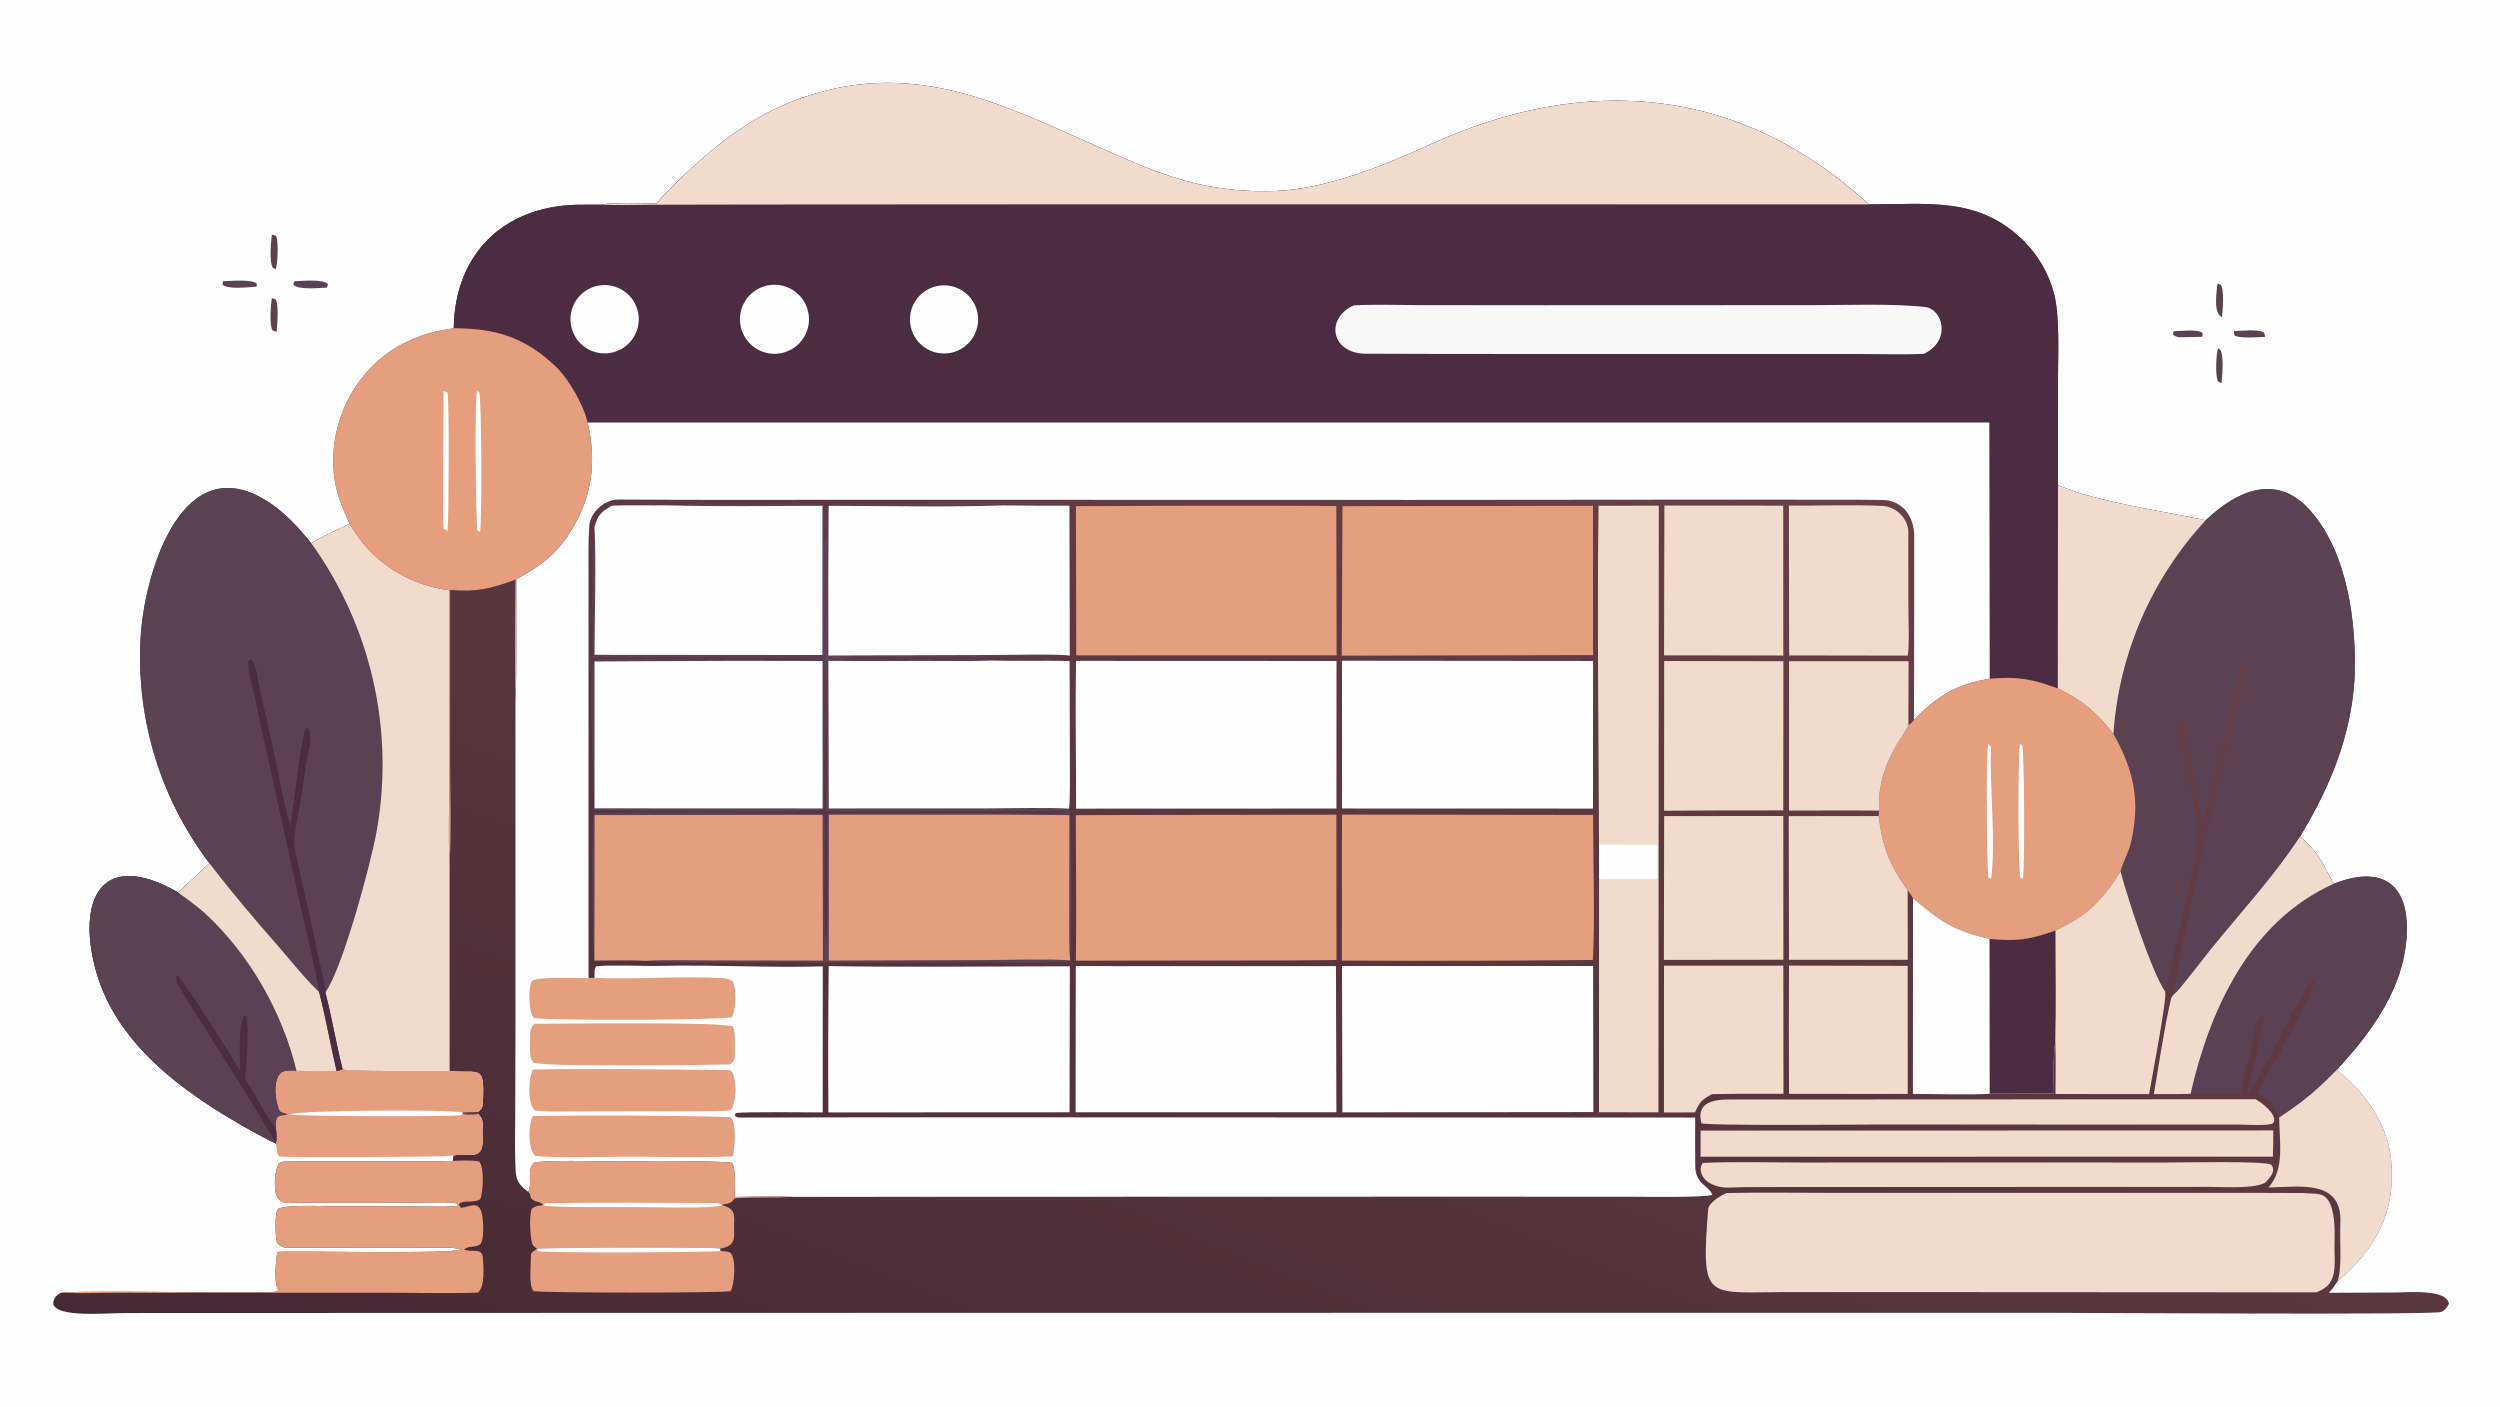 <svg xmlns="http://www.w3.org/2000/svg" height="1024" preserveAspectRatio="none" style="display: block;" version="1.1" viewBox="0 0 2048 1152" width="1820">
<defs>
	<linearGradient gradientUnits="userSpaceOnUse" id="Gradient1" x1="887.327" x2="1322.59" y1="1407.85" y2="320.747">
		<stop class="stop0" offset="0" stop-color="rgb(69,41,52)" stop-opacity="1"></stop>
		<stop class="stop1" offset="1" stop-color="rgb(104,63,71)" stop-opacity="1"></stop>
	</linearGradient>
</defs>
<path d="M 0 0 L 2048 0 L 2048 1152 L 0 1152 L 0 0 z" fill="rgb(254,254,254)" transform="translate(0,0)"></path>
<path d="M 538.163 166.625 C 539.782 164.376 542.467 161.112 544.447 159.116 C 584.449 118.78 621.255 88.094 677.226 74.074 C 759.356 53.503 826.676 87.933 899.593 120.272 C 926.087 132.023 951.455 143.559 979.821 150.36 C 1001.39 155.327 1023.53 157.36 1045.64 156.405 C 1086.98 154.715 1134.25 135.301 1171.82 118.193 C 1298.97 60.3 1424.91 70.014 1531 167.383 C 1579.75 167.501 1621.2 160.697 1658.22 197.741 C 1670.05 209.639 1678.49 224.471 1682.69 240.715 C 1687.38 258.987 1685.97 288.671 1685.94 308.419 L 1685.92 397.344 C 1717.49 411.159 1772.42 418.673 1806.9 426.105 C 1832.19 402.158 1864.89 386.686 1892.77 418.375 C 1923.67 453.5 1930.78 511.883 1928.79 556.868 C 1925.57 604.335 1908.35 645.243 1884.23 685.056 C 1893.25 693.842 1897.89 698.13 1904.02 709.302 C 1905.23 711.508 1910.92 722.819 1911.84 723.786 C 1958.48 705.525 1976.84 731.385 1970.56 776.36 C 1965.19 814.834 1940.1 848.392 1914.31 876.219 C 1937.15 894.357 1956.07 920.461 1958.81 949.995 C 1962.81 993.252 1946.26 1022.57 1914.95 1049.34 C 1912.64 1052.77 1910.72 1055.92 1907.76 1058.82 L 1961.96 1058.55 C 1971.81 1058.5 2004.87 1055.41 2006.1 1067.89 C 2004.8 1070.66 2002.79 1073.35 1999.84 1074.5 C 1993.28 1077.06 1703.69 1075.16 1672.26 1075.16 L 380.853 1075.27 L 158.358 1075.37 C 138.03 1075.28 117.702 1075.31 97.374 1075.45 C 85.83 1075.54 47.797 1079.01 43.671 1068.29 C 43.394 1063.67 46.291 1060.08 50.584 1058.68 C 71.097 1056.51 222.937 1059.82 226.695 1057.72 C 227.2 1057.43 227.539 1056.92 227.961 1056.53 C 223.981 1050.18 226.11 1033.31 227.084 1025.33 C 243.512 1024.3 372.482 1027.32 376.779 1023.31 L 378.897 1023.88 L 378.896 1023.67 C 375.269 1022.15 368.302 1021.77 364.176 1021.76 C 321.089 1021.71 277.925 1022.1 234.875 1021.93 C 231.74 1021.92 228.63 1020.03 226.759 1017.54 C 225.428 1012.05 225.187 995.192 227.116 990.858 C 229.148 986.294 265.93 987.912 271.489 987.928 L 349.258 988.131 C 353.508 988.138 372.346 988.654 375.099 987.382 L 374.679 985.847 C 370.773 984.099 350.7 984.953 345.17 984.947 L 266.14 984.848 C 255.836 984.847 245.598 984.977 235.334 985.293 C 229.924 985.459 226.295 980.95 225.624 975.905 C 224.687 968.869 225.052 959.537 228.285 953.081 C 228.925 951.802 232.141 951.352 233.428 951.23 C 264.09 951.157 294.759 951.204 325.422 951.092 C 340.598 951.037 355.782 951.265 370.949 950.756 L 371.353 946.503 C 383.873 942.774 397.073 953.484 395.29 929.577 C 394.76 922.468 397.564 917.914 391.669 912.42 L 391.57 910.734 C 393.796 908.734 395.384 907.317 395.539 904.042 C 397.104 870.789 393.744 879.465 368.319 877.229 C 357.839 876.816 284.075 877.976 280.722 875.807 C 278.755 876.63 277.871 877.192 275.718 877.117 C 264.794 877.261 253.868 877.251 242.945 877.089 C 239.549 877.02 232.856 876.286 230.063 878.961 C 223.511 885.236 225.571 902.812 229.366 909.95 C 229.83 910.822 234.46 912.1 235.998 912.566 C 230.433 914.675 230.234 912.335 226.769 915.887 C 225.901 919.592 226.012 920.648 226.153 924.307 C 226.849 927.168 227.14 934.054 226.04 936.581 C 223.948 935.646 221.884 934.649 219.851 933.593 C 162.413 903.17 96.767 861.166 78.546 794.831 C 62.923 737.951 82 694.456 145.783 730.795 C 146.984 730.204 168.567 709.688 171.553 706.979 C 130.011 652.301 110.11 584.215 115.662 515.771 C 120 466.776 149.584 366.855 218.685 410.351 C 233.408 419.618 244.017 431.558 254.998 444.875 C 261.037 440.86 279.201 432.501 286.449 428.956 C 280.641 416.688 276.084 405.716 274.087 392.235 C 267.629 348.634 290.08 302.507 329.309 281.93 C 344 274.224 355.524 271.215 371.719 268.837 C 372.427 209.001 411.396 169.489 471.841 167.731 C 478.959 167.524 486.131 167.635 493.256 167.637 C 496.088 165.841 531.922 166.6 538.163 166.625 z" fill="url(#Gradient1)" transform="translate(0,0)"></path>
<path d="M 538.163 166.625 C 539.782 164.376 542.467 161.112 544.447 159.116 C 584.449 118.78 621.255 88.094 677.226 74.074 C 759.356 53.503 826.676 87.933 899.593 120.272 C 926.087 132.023 951.455 143.559 979.821 150.36 C 1001.39 155.327 1023.53 157.36 1045.64 156.405 C 1086.98 154.715 1134.25 135.301 1171.82 118.193 C 1298.97 60.3 1424.91 70.014 1531 167.383 C 1579.75 167.501 1621.2 160.697 1658.22 197.741 C 1670.05 209.639 1678.49 224.471 1682.69 240.715 C 1687.38 258.987 1685.97 288.671 1685.94 308.419 L 1685.92 397.344 L 1685.78 563.799 C 1684.5 563.546 1675.19 560.104 1672.74 559.41 C 1656.46 554.806 1646.57 554.625 1629.97 555.885 L 1629.63 346.047 L 481.4 346.077 C 478.076 331.606 465.798 310.093 454.987 299.919 C 429.327 275.774 405.516 268.939 371.719 268.837 C 372.427 209.001 411.396 169.489 471.841 167.731 C 478.959 167.524 486.131 167.635 493.256 167.637 C 496.088 165.841 531.922 166.6 538.163 166.625 z" fill="rgb(76,44,66)" transform="translate(0,0)"></path>
<path d="M 538.163 166.625 C 539.782 164.376 542.467 161.112 544.447 159.116 C 584.449 118.78 621.255 88.094 677.226 74.074 C 759.356 53.503 826.676 87.933 899.593 120.272 C 926.087 132.023 951.455 143.559 979.821 150.36 C 1001.39 155.327 1023.53 157.36 1045.64 156.405 C 1086.98 154.715 1134.25 135.301 1171.82 118.193 C 1298.97 60.3 1424.91 70.014 1531 167.383 L 851.992 167.36 L 615.671 167.502 L 534.802 167.669 C 522.677 167.692 504.863 168.257 493.256 167.637 C 496.088 165.841 531.922 166.6 538.163 166.625 z" fill="rgb(241,219,204)" transform="translate(0,0)"></path>
<path d="M 1109.01 250.127 C 1123.69 249.135 1147.27 249.875 1162.65 249.89 L 1265.87 249.987 L 1485.91 249.904 C 1514.54 249.902 1548.9 248.509 1576.68 251.342 C 1591.74 252.878 1598.7 279.179 1576.03 289.775 C 1560.67 290.538 1538.61 289.932 1522.92 289.933 L 1421.94 289.928 L 1228.56 289.904 C 1192 289.928 1155.4 289.828 1118.86 289.686 C 1090.14 289.574 1085.45 260.577 1109.01 250.127 z" fill="rgb(248,248,248)" transform="translate(0,0)"></path>
<path d="M 631.17 233.402 C 646.734 231.587 660.807 242.773 662.551 258.345 C 664.295 273.917 653.046 287.939 637.466 289.613 C 621.986 291.276 608.073 280.114 606.34 264.641 C 604.607 249.169 615.705 235.205 631.17 233.402 z" fill="rgb(254,254,254)" transform="translate(0,0)"></path>
<path d="M 492.775 233.594 C 508.229 232.191 521.873 243.632 523.185 259.094 C 524.497 274.556 512.977 288.133 497.507 289.355 C 482.165 290.566 468.725 279.161 467.423 263.827 C 466.122 248.492 477.448 234.985 492.775 233.594 z" fill="rgb(254,254,254)" transform="translate(0,0)"></path>
<path d="M 767.2 234.398 C 782.246 230.998 797.197 240.448 800.581 255.497 C 803.965 270.546 794.499 285.487 779.446 288.855 C 764.416 292.217 749.503 282.769 746.124 267.742 C 742.745 252.716 752.178 237.793 767.2 234.398 z" fill="rgb(254,254,254)" transform="translate(0,0)"></path>
<path d="M 481.4 346.077 L 1629.63 346.047 L 1629.97 555.885 C 1602.94 560.195 1586.97 569.845 1567.92 589.632 L 1568.14 481.482 C 1568.19 467.323 1568.11 453.209 1568.13 438.982 C 1568.15 423.584 1558.97 409.844 1542.47 409.486 C 1528.61 409.186 1514.56 409.306 1500.61 409.283 L 1418.66 409.2 L 1157.75 409.421 L 713.41 409.324 C 644.527 409.296 575.641 409.612 506.759 409.123 C 495.307 409.041 483.45 419.46 482.695 430.929 C 481.799 444.526 482.124 458.638 482.115 472.3 L 482.109 548.595 L 482.114 801.144 L 487.109 800.853 C 487.152 796.384 486.422 794.756 488.377 791.429 C 502.092 789.964 526.35 791.409 541.111 791.061 C 584.204 790.045 631.337 792.748 674.018 791.466 L 673.963 911.048 C 663.533 911.045 610.116 910.444 602.723 911.57 L 601.989 913.612 C 603.704 915.416 604.553 915.298 607.597 915.289 C 669.014 915.092 730.524 915.084 791.943 915.094 L 1388.71 915.29 C 1388.62 928.485 1388.6 942.103 1388.76 955.243 C 1388.95 970.147 1400.28 970.986 1402.72 978.692 C 1394.33 980.885 1349.07 980.154 1338.54 980.149 L 1208.49 980.075 L 649.139 980.224 C 635.177 979.482 616.187 980.179 601.85 980.317 C 601.948 973.436 603.173 957.269 599.552 952.382 C 593.147 950.749 531.44 950.668 521.888 951.065 C 500.94 951.933 457.699 949.501 438.159 951.965 C 430.722 956.758 436.539 969.835 432.662 976.021 C 425.908 971.196 422.819 967.162 422.391 958.624 C 421.658 943.981 421.98 929.265 422.056 914.601 L 422.288 837.708 L 422.254 575.501 C 423.521 543.257 422.792 507.106 422.904 474.485 C 442.27 463.75 455.934 454.156 467.725 434.9 C 485.351 406.113 488.735 378.428 481.4 346.077 z" fill="rgb(254,254,254)" transform="translate(0,0)"></path>
<path d="M 487.109 800.853 C 521.501 802.347 559.126 799.098 593.673 801.198 C 595.752 801.324 598.479 802.704 600.265 803.804 C 603.288 808.517 603.226 828.875 599.168 833.191 C 588.75 835.483 448.281 836.005 437.532 833.709 C 432.784 830.077 432.537 807.811 435.964 803.135 C 443.404 799.634 471.537 801.096 482.114 801.144 L 487.109 800.853 z" fill="rgb(229,158,126)" transform="translate(0,0)"></path>
<path d="M 436.615 876.004 C 480.264 874.873 551.667 876.016 597.839 876.425 C 598.708 877.165 599.451 877.799 600.069 878.325 C 603.413 885.203 603.75 903.476 598.277 909.312 C 591.539 910.648 545.323 910.088 534.88 910.11 L 473.948 910.223 C 463.892 910.238 447.835 910.705 438.293 909.489 C 431.783 904.546 432.878 882.284 436.615 876.004 z" fill="rgb(229,158,126)" transform="translate(0,0)"></path>
<path d="M 437.805 838.507 C 456.603 838.494 593.582 836.635 600.45 840.805 C 602.918 845.878 601.747 858.182 601.941 864.146 C 602.075 868.282 600.851 869.306 598.311 871.711 C 580.867 872.232 440.886 874.019 436.873 870.072 C 433.328 866.585 434.268 857.297 434.279 852.625 C 434.292 846.963 433.545 842.758 437.805 838.507 z" fill="rgb(229,158,126)" transform="translate(0,0)"></path>
<path d="M 436.62 914.062 C 484.476 913.316 548.744 913.457 597.663 914.895 C 603.772 915.075 602.048 941.649 600.306 946.992 C 569.413 948.495 532.934 946.872 501.51 947.427 C 488.09 947.664 449.758 948.14 438.675 946.713 C 432.181 941.826 432.645 920.226 436.62 914.062 z" fill="rgb(229,158,126)" transform="translate(0,0)"></path>
<path d="M 171.553 706.979 C 130.011 652.301 110.11 584.215 115.662 515.771 C 120 466.776 149.584 366.855 218.685 410.351 C 233.408 419.618 244.017 431.558 254.998 444.875 C 261.037 440.86 279.201 432.501 286.449 428.956 C 300.536 453.892 323.924 472.235 351.498 479.973 C 356.964 481.533 362.54 482.677 368.178 483.396 L 368.222 632.3 C 368.229 652.744 367.023 685.798 368.276 705.399 L 368.319 877.229 C 357.839 876.816 284.075 877.976 280.722 875.807 C 278.755 876.63 277.871 877.192 275.718 877.117 C 264.794 877.261 253.868 877.251 242.945 877.089 C 239.549 877.02 232.856 876.286 230.063 878.961 C 223.511 885.236 225.571 902.812 229.366 909.95 C 229.83 910.822 234.46 912.1 235.998 912.566 C 230.433 914.675 230.234 912.335 226.769 915.887 C 225.901 919.592 226.012 920.648 226.153 924.307 C 226.849 927.168 227.14 934.054 226.04 936.581 C 223.948 935.646 221.884 934.649 219.851 933.593 C 162.413 903.17 96.767 861.166 78.546 794.831 C 62.923 737.951 82 694.456 145.783 730.795 C 146.984 730.204 168.567 709.688 171.553 706.979 z" fill="rgb(91,65,84)" transform="translate(0,0)"></path>
<path d="M 286.449 428.956 C 300.536 453.892 323.924 472.235 351.498 479.973 C 356.964 481.533 362.54 482.677 368.178 483.396 L 368.222 632.3 C 368.229 652.744 367.023 685.798 368.276 705.399 L 368.319 877.229 C 357.839 876.816 284.075 877.976 280.722 875.807 C 275.303 854.871 272.014 833.659 266.554 812.758 C 280.689 793.142 304.185 706.117 308.717 679.873 C 323.201 597.502 303.832 512.772 254.998 444.875 C 261.037 440.86 279.201 432.501 286.449 428.956 z" fill="rgb(241,219,204)" transform="translate(0,0)"></path>
<path d="M 226.04 936.581 C 223.948 935.646 221.884 934.649 219.851 933.593 C 162.413 903.17 96.767 861.166 78.546 794.831 C 62.923 737.951 82 694.456 145.783 730.795 C 151.864 735.336 162.381 742.844 167.722 747.774 C 204.579 781.794 231.144 828.624 242.945 877.089 C 239.549 877.02 232.856 876.286 230.063 878.961 C 223.511 885.236 225.571 902.812 229.366 909.95 C 229.83 910.822 234.46 912.1 235.998 912.566 C 230.433 914.675 230.234 912.335 226.769 915.887 C 225.901 919.592 226.012 920.648 226.153 924.307 C 226.849 927.168 227.14 934.054 226.04 936.581 z" fill="rgb(91,65,84)" transform="translate(0,0)"></path>
<path d="M 226.04 936.581 C 224.467 933.29 222.654 930.564 220.827 927.439 C 197.074 886.801 170.838 847.799 146.37 807.629 C 144.981 805.349 144.16 802.153 144.131 799.506 L 145.257 798.803 C 149.972 801.585 190.35 866.168 196.511 876.497 C 196.688 865.966 195.054 838.548 200.29 831.896 L 201.535 832.338 C 204.191 841.977 202.073 873.051 200.759 883.781 C 208.96 895.374 217.59 914.024 226.153 924.307 C 226.849 927.168 227.14 934.054 226.04 936.581 z" fill="rgb(76,44,66)" transform="translate(0,0)"></path>
<path d="M 171.553 706.979 C 189.592 730.636 208.461 752.732 228.051 775.111 C 238.594 787.154 249.892 801.651 261.442 812.479 C 266.93 833.877 270.702 855.636 275.718 877.117 C 264.794 877.261 253.868 877.251 242.945 877.089 C 231.144 828.624 204.579 781.794 167.722 747.774 C 162.381 742.844 151.864 735.336 145.783 730.795 C 146.984 730.204 168.567 709.688 171.553 706.979 z" fill="rgb(241,219,204)" transform="translate(0,0)"></path>
<path d="M 261.442 812.479 C 258.237 791.71 250.676 762.702 245.973 741.45 L 216.93 609.228 C 213.802 595.067 210.756 580.888 207.793 566.691 C 206.463 560.516 201.884 546.27 203.959 540.815 L 205.815 540.149 C 210.373 544.072 211.146 556.93 212.584 563.192 C 217.56 584.9 222.358 606.647 226.979 628.433 C 230.164 643.692 233.31 661.892 238.039 676.665 C 240.043 662.687 246.403 606.374 250.165 597.264 L 251.979 595.922 C 257.14 602.24 252.155 617.02 251.025 624.582 C 248.327 642.422 245.685 660.322 242.251 678.037 C 240.857 685.229 240.634 691.194 242.169 698.405 C 248.269 727.07 255.265 755.58 260.949 784.351 C 262.541 792.405 266.289 804.863 266.554 812.758 C 272.014 833.659 275.303 854.871 280.722 875.807 C 278.755 876.63 277.871 877.192 275.718 877.117 C 270.702 855.636 266.93 833.877 261.442 812.479 z" fill="rgb(76,44,66)" transform="translate(0,0)"></path>
<path d="M 1685.92 397.344 C 1717.49 411.159 1772.42 418.673 1806.9 426.105 C 1832.19 402.158 1864.89 386.686 1892.77 418.375 C 1923.67 453.5 1930.78 511.883 1928.79 556.868 C 1925.57 604.335 1908.35 645.243 1884.23 685.056 C 1861.95 718.895 1836.3 746.31 1810.88 777.713 C 1805.81 783.974 1786.44 809.286 1783.1 812.334 C 1782.06 810.872 1781.29 809.217 1781.58 807.421 C 1784.37 789.989 1788.52 771.161 1792.18 753.944 C 1801.68 709.169 1811.94 664.56 1822.95 620.134 C 1825.79 608.844 1842.97 546.525 1841.28 538.815 L 1839.86 538.996 C 1833.77 547.289 1829.79 570.983 1826.95 582.226 C 1819.24 612.553 1811.84 642.96 1804.77 673.442 C 1803.1 668.708 1800.97 655.442 1799.96 649.978 L 1792.15 608.25 C 1791.14 602.732 1790.79 591.79 1785.68 589.893 C 1783.67 591.316 1783.65 592.05 1783.72 594.486 C 1783.91 601.823 1786.73 609.147 1788.12 616.323 C 1792.13 637.057 1797.08 658.17 1800.07 679.039 C 1802.5 695.992 1778.7 788.414 1773.72 812.224 C 1762.22 795.173 1742.67 734.577 1737.11 713.692 C 1739.14 705.925 1743.9 697.751 1745.56 690.622 C 1753.62 655.963 1748.22 631.086 1731.31 601.154 C 1717.11 583.111 1706.25 573.96 1685.78 563.799 L 1685.92 397.344 z" fill="rgb(91,65,84)" transform="translate(0,0)"></path>
<path d="M 1685.92 397.344 C 1717.49 411.159 1772.42 418.673 1806.9 426.105 C 1762.4 474.078 1735.72 535.87 1731.31 601.154 C 1717.11 583.111 1706.25 573.96 1685.78 563.799 L 1685.92 397.344 z" fill="rgb(241,219,204)" transform="translate(0,0)"></path>
<path d="M 286.449 428.956 C 280.641 416.688 276.084 405.716 274.087 392.235 C 267.629 348.634 290.08 302.507 329.309 281.93 C 344 274.224 355.524 271.215 371.719 268.837 C 405.516 268.939 429.327 275.774 454.987 299.919 C 465.798 310.093 478.076 331.606 481.4 346.077 C 488.735 378.428 485.351 406.113 467.725 434.9 C 455.934 454.156 442.27 463.75 422.904 474.485 C 422.792 507.106 423.521 543.257 422.254 575.501 C 421.623 543.039 421.829 507.279 422.237 474.704 C 401.474 482.267 390.784 484.92 368.73 483.146 L 368.75 627.645 C 368.781 648.485 369.883 686.092 368.276 705.399 C 367.023 685.798 368.229 652.744 368.222 632.3 L 368.178 483.396 C 362.54 482.677 356.964 481.533 351.498 479.973 C 323.924 472.235 300.536 453.892 286.449 428.956 z" fill="rgb(229,158,126)" transform="translate(0,0)"></path>
<path d="M 390.723 320.268 L 392.623 321.262 C 394.386 324.034 395.027 425.277 393.283 435.676 C 392.464 435.214 390.941 434.567 390.895 433.881 C 389.82 417.615 388.653 331.555 390.723 320.268 z" fill="rgb(254,254,254)" transform="translate(0,0)"></path>
<path d="M 363.34 320.233 L 366.536 321.465 C 368.267 327.362 367.54 423.57 366.763 434.562 L 363.629 433.35 C 362.613 429.096 363.024 404.667 363.032 399.171 L 363.34 320.233 z" fill="rgb(254,254,254)" transform="translate(0,0)"></path>
<path d="M 1629.97 555.885 C 1646.57 554.625 1656.46 554.806 1672.74 559.41 C 1675.19 560.104 1684.5 563.546 1685.78 563.799 C 1706.25 573.96 1717.11 583.111 1731.31 601.154 C 1748.22 631.086 1753.62 655.963 1745.56 690.622 C 1743.9 697.751 1739.14 705.925 1737.11 713.692 C 1722.55 737.203 1709.71 750 1683.97 762.037 C 1662.53 769.643 1652.41 771.133 1629.81 768.916 C 1600.91 762.452 1589.6 754.846 1567.12 735.635 C 1566.28 733.773 1564.02 730.935 1562.73 729.163 C 1547.51 707.667 1542.26 693.972 1538.94 668.326 L 1539.41 663.924 C 1538.05 644.062 1544.65 624.446 1554.94 608.044 C 1557.7 603.658 1561.4 598.396 1563.36 593.785 C 1565.41 593.087 1566.31 591.459 1567.92 589.632 C 1586.97 569.845 1602.94 560.195 1629.97 555.885 z" fill="rgb(229,158,126)" transform="translate(0,0)"></path>
<path d="M 1654.78 609.304 L 1656.6 610.398 C 1658.26 613.265 1658.95 711.282 1657.07 719.679 L 1655.24 718.816 C 1653.1 715.471 1652.95 619.464 1654.78 609.304 z" fill="rgb(254,254,254)" transform="translate(0,0)"></path>
<path d="M 1628.79 609.416 C 1629.56 610.303 1630.34 611.189 1631.11 612.075 C 1629.66 644.191 1635.2 688.565 1631.13 719.788 C 1630.19 719.357 1628.8 718.973 1628.75 718.231 C 1627.62 703.404 1626.74 617.674 1628.79 609.416 z" fill="rgb(254,254,254)" transform="translate(0,0)"></path>
<path d="M 1884.23 685.056 C 1893.25 693.842 1897.89 698.13 1904.02 709.302 C 1905.23 711.508 1910.92 722.819 1911.84 723.786 C 1958.48 705.525 1976.84 731.385 1970.56 776.36 C 1965.19 814.834 1940.1 848.392 1914.31 876.219 C 1896.91 893.716 1887.95 901.376 1867.06 915.284 C 1861.49 903.914 1860.8 900.739 1849.29 895.464 C 1855.86 882.34 1897.53 810.592 1896.51 801.542 C 1891.47 802.997 1886.39 814.366 1883.71 818.96 C 1869.69 843.058 1857.25 873.734 1840.99 895.894 C 1842.71 888.796 1855.56 834.713 1854.58 832.241 L 1852.61 832.339 C 1850.9 833.667 1848.24 836.334 1847.86 838.49 C 1844.48 857.669 1839.65 876.747 1835.11 895.676 C 1821.57 895.575 1808.03 895.632 1794.5 895.848 C 1784.96 896.192 1774.1 895.987 1764.45 896.033 C 1768.69 871.352 1772.81 842.273 1778.6 817.741 C 1779.06 815.806 1781.53 813.675 1783.1 812.334 C 1786.44 809.286 1805.81 783.974 1810.88 777.713 C 1836.3 746.31 1861.95 718.895 1884.23 685.056 z" fill="rgb(91,65,84)" transform="translate(0,0)"></path>
<path d="M 1884.23 685.056 C 1893.25 693.842 1897.89 698.13 1904.02 709.302 C 1905.23 711.508 1910.92 722.819 1911.84 723.786 C 1843.23 754.497 1810.23 826.623 1794.5 895.848 C 1784.96 896.192 1774.1 895.987 1764.45 896.033 C 1768.69 871.352 1772.81 842.273 1778.6 817.741 C 1779.06 815.806 1781.53 813.675 1783.1 812.334 C 1786.44 809.286 1805.81 783.974 1810.88 777.713 C 1836.3 746.31 1861.95 718.895 1884.23 685.056 z" fill="rgb(241,219,204)" transform="translate(0,0)"></path>
<path d="M 370.949 950.756 C 376.72 950.601 387.409 949.901 392.504 951.293 C 396.992 956.067 395.742 976.299 393.447 982.126 C 388.411 985.647 380.199 982.5 376.043 985.939 C 376.689 988.542 376.122 987.893 377.917 989.246 C 386.035 988.005 393.443 982.13 395.345 997.45 C 396.009 1002.79 396.464 1014.03 393.959 1018.48 C 389.405 1022.67 385.094 1019.4 380.21 1023.21 C 384.483 1026.12 394.481 1021.58 395.382 1029.01 C 396.231 1036.01 397.501 1054.3 391.436 1058.65 C 367.623 1059.55 340.54 1058.76 316.505 1058.74 L 184.632 1058.75 L 95.472 1058.81 C 83.166 1058.83 62.364 1059.52 50.584 1058.68 C 71.097 1056.51 222.937 1059.82 226.695 1057.72 C 227.2 1057.43 227.539 1056.92 227.961 1056.53 C 223.981 1050.18 226.11 1033.31 227.084 1025.33 C 243.512 1024.3 372.482 1027.32 376.779 1023.31 L 378.897 1023.88 L 378.896 1023.67 C 375.269 1022.15 368.302 1021.77 364.176 1021.76 C 321.089 1021.71 277.925 1022.1 234.875 1021.93 C 231.74 1021.92 228.63 1020.03 226.759 1017.54 C 225.428 1012.05 225.187 995.192 227.116 990.858 C 229.148 986.294 265.93 987.912 271.489 987.928 L 349.258 988.131 C 353.508 988.138 372.346 988.654 375.099 987.382 L 374.679 985.847 C 370.773 984.099 350.7 984.953 345.17 984.947 L 266.14 984.848 C 255.836 984.847 245.598 984.977 235.334 985.293 C 229.924 985.459 226.295 980.95 225.624 975.905 C 224.687 968.869 225.052 959.537 228.285 953.081 C 228.925 951.802 232.141 951.352 233.428 951.23 C 264.09 951.157 294.759 951.204 325.422 951.092 C 340.598 951.037 355.782 951.265 370.949 950.756 z" fill="rgb(229,158,126)" transform="translate(0,0)"></path>
<path d="M 1567.12 735.635 C 1589.6 754.846 1600.91 762.452 1629.81 768.916 C 1652.41 771.133 1662.53 769.643 1683.97 762.037 C 1683.96 792.098 1684.56 824.529 1683.78 854.393 C 1681.75 861.287 1682.5 886.593 1682.6 895.528 L 1629.96 895.808 C 1613.59 896.888 1584.42 895.9 1567.05 895.896 L 1567.12 735.635 z" fill="rgb(254,254,254)" transform="translate(0,0)"></path>
<path d="M 1629.81 768.916 C 1652.41 771.133 1662.53 769.643 1683.97 762.037 C 1683.96 792.098 1684.56 824.529 1683.78 854.393 C 1681.75 861.287 1682.5 886.593 1682.6 895.528 L 1629.96 895.808 L 1629.81 768.916 z" fill="rgb(76,44,66)" transform="translate(0,0)"></path>
<path d="M 1737.11 713.692 C 1742.67 734.577 1762.22 795.173 1773.72 812.224 C 1775.43 817.263 1762.4 885.026 1760.55 896.047 L 1683.87 895.996 C 1683.87 882.882 1684.27 867.31 1683.78 854.393 C 1684.56 824.529 1683.96 792.098 1683.97 762.037 C 1709.71 750 1722.55 737.203 1737.11 713.692 z" fill="rgb(241,219,204)" transform="translate(0,0)"></path>
<path d="M 432.662 976.021 C 436.539 969.835 430.722 956.758 438.159 951.965 C 457.699 949.501 500.94 951.933 521.888 951.065 C 531.44 950.668 593.147 950.749 599.552 952.382 C 603.173 957.269 601.948 973.436 601.85 980.317 C 616.187 980.179 635.177 979.482 649.139 980.224 C 633.619 981.27 618.278 980.333 602.916 981.305 C 599.473 981.523 602.367 985.567 592.137 986.405 L 592.064 987.204 L 592.927 987.451 C 604.44 990.822 600.78 998.151 601.382 1007.84 C 601.975 1017.37 599.371 1021.1 589.925 1022.61 C 585.179 1021.29 444.063 1021.58 439.863 1022.86 C 439.002 1022.08 436.442 1019.96 436.166 1019.17 C 434.153 1013.42 433.393 995.246 435.66 990.019 C 438.262 987.554 441.33 987.555 445.03 986.959 C 442.23 983.2 438.205 985.484 434.827 980.994 C 434.325 978.573 434.407 977.551 432.662 976.021 z" fill="rgb(229,158,126)" transform="translate(0,0)"></path>
<path d="M 445.03 986.959 C 445.526 986.547 446.159 986.02 446.931 985.379 C 493.506 984.62 540.315 985.188 586.913 985.288 C 589.045 985.292 590.068 986.115 591.162 986.998 C 587.497 990.113 528.882 988.619 519.184 988.535 C 508.946 988.446 448.462 989.378 445.03 986.959 z" fill="rgb(254,254,254)" transform="translate(0,0)"></path>
<path d="M 1465.61 541.497 L 1563.51 541.51 L 1563.36 593.785 C 1561.4 598.396 1557.7 603.658 1554.94 608.044 C 1544.65 624.446 1538.05 644.062 1539.41 663.924 C 1515.06 663.59 1489.96 663.879 1465.56 663.861 L 1465.61 541.497 z" fill="rgb(241,219,204)" transform="translate(0,0)"></path>
<path d="M 1538.94 668.326 C 1542.26 693.972 1547.51 707.667 1562.73 729.163 L 1562.85 786.081 L 1465.55 786.091 L 1465.33 668.412 L 1538.94 668.326 z" fill="rgb(241,219,204)" transform="translate(0,0)"></path>
<path d="M 1867.06 915.284 C 1887.95 901.376 1896.91 893.716 1914.31 876.219 C 1937.15 894.357 1956.07 920.461 1958.81 949.995 C 1962.81 993.252 1946.26 1022.57 1914.95 1049.34 C 1918.91 1037.67 1916.49 1015.24 1917.21 1001.81 C 1919.16 965.042 1882.44 972.294 1858.31 972.536 C 1871.63 957.81 1867.42 936.055 1867.06 915.284 z" fill="rgb(241,219,204)" transform="translate(0,0)"></path>
<path d="M 439.863 1022.86 C 444.063 1021.58 585.179 1021.29 589.925 1022.61 L 590.058 1024.51 C 591.959 1024.65 597.138 1024.92 598.259 1025.91 C 603.535 1030.58 601.576 1052.63 598.53 1057.42 C 592.616 1059.07 442.369 1059.01 436.961 1057.37 C 432.815 1052.07 435.087 1035.01 434.913 1027.89 C 434.861 1025.75 438.056 1024.07 439.863 1022.86 z" fill="rgb(229,158,126)" transform="translate(0,0)"></path>
<path d="M 439.863 1022.86 C 444.063 1021.58 585.179 1021.29 589.925 1022.61 L 590.058 1024.51 C 586.726 1025.76 448.359 1026.34 441.049 1024.77 L 439.863 1022.86 z" fill="rgb(254,254,254)" transform="translate(0,0)"></path>
<path d="M 546.435 413.871 C 553.643 412.352 588.48 412.694 598.019 412.879 C 622.928 413.362 649.055 412.379 673.752 412.9 C 677.536 419.371 673.668 440.805 676.68 444.423 C 676.746 441.477 677.222 438.315 677.372 435.144 C 677.667 428.94 674.671 418.131 678.378 413.455 C 683.895 412.381 815.039 412.165 821.472 413.929 C 839.675 414.106 857.879 414.186 876.083 414.169 L 876.347 536.892 C 861.224 538.956 842.605 536.898 827.172 537.5 C 812.545 538.071 797.591 538.333 782.95 538.342 C 768.945 539.491 699.352 535.914 691.608 539.48 C 695.798 540.294 714.424 540.03 719.719 540.041 L 785.972 539.854 C 791.853 539.832 806.665 539.445 811.586 540.994 C 833.1 541.559 854.755 540.846 876.212 541.351 L 876.434 624.115 C 876.432 631.455 876.787 656.318 875.698 662.273 L 876.477 667.434 C 877.77 675.507 878.228 780.654 876.748 786.547 C 870.723 789.585 812.955 788.001 801.661 788.048 C 740.38 788.456 679.097 788.502 617.816 788.185 C 605.328 788.128 537.486 789.074 528.965 786.958 C 517.931 786.193 498.615 786.726 486.949 786.667 C 484.842 779.197 484.855 675.862 486.302 666.278 C 494.866 664.835 669.556 665.469 674.703 666.773 C 677.37 671.651 673.088 753.408 676.979 769.474 C 678.66 735.986 677.725 699.756 677.51 666 L 811.98 665.97 C 824.597 665.976 864.488 666.943 874.367 665.754 L 873.915 664.916 C 867.661 663.437 830.91 664.438 821.552 664.471 L 733.084 664.467 C 714.871 664.461 694.46 664.877 676.388 664.039 C 677.347 656.563 677.494 556.243 676.286 551.717 L 675.157 551.244 C 676.339 556.355 675.643 657.285 674.608 663.223 C 669.953 666.443 508.14 663.766 489.322 663.621 C 488.78 663.381 486.445 663.306 486.492 662.429 C 487.649 640.593 480.686 556.505 486.702 540.426 C 489.321 539.316 516.465 539.917 520.737 539.933 L 613.164 539.944 C 625.93 539.992 657.11 540.775 668.951 539.106 C 648.891 537.856 628.639 538.884 608.572 538.445 C 567.847 537.555 526.122 539.731 485.51 538.112 C 485.664 524.681 483.99 438.37 487.003 431.715 C 489.786 421.523 492.508 419.208 501.32 414.132 C 515.303 413.555 532.033 414.054 546.435 413.871 z" fill="rgb(91,65,84)" transform="translate(0,0)"></path>
<path d="M 821.472 413.929 C 839.675 414.106 857.879 414.186 876.083 414.169 L 876.347 536.892 C 867.886 535.499 821.568 536.39 811.242 536.443 L 678.638 536.864 C 678.429 496.008 678.499 455.152 678.85 414.297 C 724.058 414.297 776.892 415.5 821.472 413.929 z" fill="rgb(254,254,254)" transform="translate(0,0)"></path>
<path d="M 811.586 540.994 C 833.1 541.559 854.755 540.846 876.212 541.351 L 876.434 624.115 C 876.432 631.455 876.787 656.318 875.698 662.273 C 857.724 661.223 828.432 662.063 810.046 662.058 L 678.963 662.118 L 678.621 541.246 C 712.53 541.728 746.582 541.081 780.506 541.389 C 790.815 541.483 801.295 541.472 811.586 540.994 z" fill="rgb(254,254,254)" transform="translate(0,0)"></path>
<path d="M 679.029 667.284 C 744.263 667.457 810.905 666.777 876.001 667.595 L 875.955 748.539 C 875.954 755.259 875.616 781.203 876.748 786.547 C 858.186 785.189 827.029 786.225 807.595 786.298 L 678.951 786.674 L 679.029 667.284 z" fill="rgb(229,158,126)" transform="translate(0,0)"></path>
<path d="M 546.435 413.871 C 587.425 415.047 632.556 414.275 673.78 414.264 L 673.708 536.453 L 487.031 536.298 C 487.069 506.02 488.546 460.626 487.003 431.715 C 489.786 421.523 492.508 419.208 501.32 414.132 C 515.303 413.555 532.033 414.054 546.435 413.871 z" fill="rgb(254,254,254)" transform="translate(0,0)"></path>
<path d="M 487.113 667.559 L 673.837 667.346 L 674.129 786.719 L 579.929 786.557 C 565.703 786.56 542.551 785.892 528.965 786.958 C 517.931 786.193 498.615 786.726 486.949 786.667 L 487.113 667.559 z" fill="rgb(229,158,126)" transform="translate(0,0)"></path>
<path d="M 534.255 541.508 C 580.773 541.187 627.292 541.141 673.811 541.368 L 673.868 662.113 L 625.5 662.097 L 487.044 662.03 L 487.031 541.749 L 534.255 541.508 z" fill="rgb(254,254,254)" transform="translate(0,0)"></path>
<path d="M 1414.33 977.09 C 1442.2 976.464 1471.68 976.956 1499.73 976.956 L 1658.33 976.962 L 1808.14 976.976 C 1834.35 976.981 1860.61 976.879 1886.79 977.089 C 1896.49 978.214 1904.5 975.404 1909.01 986.355 C 1913.17 996.292 1912.58 1009.82 1912.4 1020.53 C 1912.22 1031.38 1914.85 1046.48 1905.57 1053.99 C 1903.01 1056.06 1900.69 1057.14 1897.73 1058.44 L 1544.45 1058.24 L 1462.48 1058.24 C 1397.73 1058.23 1393.35 1066.33 1399.32 990.462 C 1399.76 984.811 1409.92 979.047 1414.33 977.09 z" fill="rgb(241,219,204)" transform="translate(0,0)"></path>
<path d="M 894.276 414.5 C 961.089 414.116 1027.9 414.075 1094.72 414.377 L 1094.94 536.701 L 1082.5 536.731 L 881.661 536.698 L 881.402 414.558 L 894.276 414.5 z" fill="rgb(229,158,126)" transform="translate(0,0)"></path>
<path d="M 881.476 541.262 L 1094.87 541.356 L 1094.8 662.198 L 881.535 662.277 C 881.608 622.094 880.802 581.356 881.476 541.262 z" fill="rgb(254,254,254)" transform="translate(0,0)"></path>
<path d="M 881.289 791.23 L 1094.42 791.27 L 1094.77 910.955 L 881.122 910.961 L 881.289 791.23 z" fill="rgb(254,254,254)" transform="translate(0,0)"></path>
<path d="M 920.58 667.496 L 1094.78 667.232 L 1094.84 786.243 L 1057.5 786.61 L 881.372 786.782 C 881.857 747.376 881.394 707.085 881.31 667.629 L 920.58 667.496 z" fill="rgb(229,158,126)" transform="translate(0,0)"></path>
<path d="M 1126.75 414.492 L 1304.98 414.274 L 1305.03 536.567 L 1279.5 536.58 L 1099.15 537.003 L 1099.77 414.601 L 1126.75 414.492 z" fill="rgb(229,158,126)" transform="translate(0,0)"></path>
<path d="M 1099.35 541.142 L 1305.04 541.343 L 1304.98 662.225 L 1099.42 662.158 L 1099.35 541.142 z" fill="rgb(254,254,254)" transform="translate(0,0)"></path>
<path d="M 1099.36 791.163 L 1305.07 791.181 L 1305.28 910.793 L 1099.69 911.009 L 1099.36 791.163 z" fill="rgb(254,254,254)" transform="translate(0,0)"></path>
<path d="M 1099.37 667.156 L 1305.09 667.45 C 1304.94 703.189 1306.8 751.34 1304.88 786.202 C 1236.33 786.916 1167.77 787.076 1099.22 786.684 L 1099.37 667.156 z" fill="rgb(229,158,126)" transform="translate(0,0)"></path>
<path d="M 1309.53 414.188 L 1358.89 414.156 L 1358.61 911.003 L 1309.89 910.944 L 1309.95 719.989 L 1309.91 691.72 C 1309.61 600.078 1308.28 505.513 1309.53 414.188 z" fill="rgb(241,219,204)" transform="translate(0,0)"></path>
<path d="M 1309.91 691.72 L 1357.86 691.816 L 1357.82 719.94 L 1309.95 719.989 L 1309.91 691.72 z" fill="rgb(254,254,254)" transform="translate(0,0)"></path>
<path d="M 678.876 791.254 C 744.032 792.245 811.151 791.451 876.39 791.388 L 876.184 910.969 L 678.612 911.066 C 678.35 871.129 678.438 831.19 678.876 791.254 z" fill="rgb(254,254,254)" transform="translate(0,0)"></path>
<path d="M 1363.47 414.049 L 1460.83 414.127 L 1460.88 536.862 L 1363.19 536.75 L 1363.47 414.049 z" fill="rgb(241,219,204)" transform="translate(0,0)"></path>
<path d="M 1363.29 541.362 L 1460.97 541.539 L 1460.85 663.683 C 1428.3 663.616 1395.76 663.722 1363.22 664 L 1363.29 541.362 z" fill="rgb(241,219,204)" transform="translate(0,0)"></path>
<path d="M 1465.46 414.105 C 1491 414.308 1516.8 413.163 1542.26 414.358 C 1552.97 414.861 1563.21 424.545 1563.29 435.588 C 1563.47 459.721 1563.13 483.84 1563.48 507.997 C 1563.6 515.679 1564.07 529.681 1562.84 536.961 L 1465.66 536.808 L 1465.46 414.105 z" fill="rgb(241,219,204)" transform="translate(0,0)"></path>
<path d="M 1363.27 668.358 L 1460.88 668.3 L 1460.94 786.022 L 1363.05 786.159 L 1363.27 668.358 z" fill="rgb(241,219,204)" transform="translate(0,0)"></path>
<path d="M 1363.16 790.876 L 1460.9 790.872 L 1461.02 895.844 L 1445.5 895.827 C 1431.14 895.737 1416.79 895.824 1402.43 896.089 C 1393.94 900.843 1392.59 902.184 1388.51 911.075 L 1363.1 911.109 L 1363.16 790.876 z" fill="rgb(241,219,204)" transform="translate(0,0)"></path>
<path d="M 1465.56 790.833 L 1562.75 791.045 L 1562.83 895.944 L 1465.58 895.871 C 1465.39 860.858 1465.38 825.845 1465.56 790.833 z" fill="rgb(241,219,204)" transform="translate(0,0)"></path>
<path d="M 1393.12 925.947 L 1862.24 925.821 C 1862.27 933.146 1862.3 939.995 1861.94 947.316 L 1393.09 947.356 L 1393.12 925.947 z" fill="rgb(241,219,204)" transform="translate(0,0)"></path>
<path d="M 1422.03 900.491 L 1847.7 900.285 C 1852.84 902.779 1867.2 914.171 1861.89 920.101 C 1857.24 922.102 1842.16 921.171 1836.5 921.075 L 1539.2 920.977 C 1522.33 920.974 1396.96 922.176 1393.75 919.895 C 1388.7 899.575 1409.23 900.442 1422.03 900.491 z" fill="rgb(241,219,204)" transform="translate(0,0)"></path>
<path d="M 1394.91 952.414 C 1419.52 951.299 1449.55 952.074 1474.42 952.092 L 1614.32 952.072 L 1776.14 952.094 C 1789.64 952.102 1853.34 950.688 1860.51 953.771 C 1864.8 959.192 1859.79 963.965 1855.97 968.389 C 1847.44 973.859 1820.7 972.063 1809.85 972.065 L 1728.84 972.109 L 1502.25 972.159 C 1477.11 972.164 1451.95 972.077 1426.84 972.303 C 1416.56 972.395 1409.51 974.154 1400.06 968.634 C 1394.57 965.43 1390.84 957.749 1394.91 952.414 z" fill="rgb(241,219,204)" transform="translate(0,0)"></path>
<path d="M 280.722 875.807 C 284.075 877.976 357.839 876.816 368.319 877.229 C 393.744 879.465 397.104 870.789 395.539 904.042 C 395.384 907.317 393.796 908.734 391.57 910.734 L 391.669 912.42 C 397.564 917.914 394.76 922.468 395.29 929.577 C 397.073 953.484 383.873 942.774 371.353 946.503 C 360.656 947.656 231.964 948.095 228.668 947.079 C 226.048 943.579 227.122 941.076 226.04 936.581 C 227.14 934.054 226.849 927.168 226.153 924.307 C 226.012 920.648 225.901 919.592 226.769 915.887 C 230.234 912.335 230.433 914.675 235.998 912.566 C 234.46 912.1 229.83 910.822 229.366 909.95 C 225.571 902.812 223.511 885.236 230.063 878.961 C 232.856 876.286 239.549 877.02 242.945 877.089 C 253.868 877.251 264.794 877.261 275.718 877.117 C 277.871 877.192 278.755 876.63 280.722 875.807 z" fill="rgb(229,158,126)" transform="translate(0,0)"></path>
<path d="M 379.161 912.237 L 377.42 913.468 C 366.936 914.525 241.035 914.606 237.498 912.555 C 247.53 909.184 366.787 908.465 379.013 911.102 L 379.161 912.237 z" fill="rgb(254,254,254)" transform="translate(0,0)"></path>
<path d="M 379.013 911.102 C 383.192 910.929 387.389 910.717 391.57 910.734 L 391.669 912.42 C 387.671 912.873 382.963 913.429 379.161 912.237 L 379.013 911.102 z" fill="rgb(91,65,84)" transform="translate(0,0)"></path>
<path d="M 241.053 230.339 C 247.137 230.161 265.233 228.193 268.687 232.957 L 267.749 235.573 C 261.634 235.766 243.849 237.757 240.313 233.022 L 241.053 230.339 z" fill="rgb(91,65,84)" transform="translate(0,0)"></path>
<path d="M 182.819 230.297 C 189.897 230.14 205.562 228.542 210.331 232.198 L 210.168 234.792 C 204.084 235.136 186.064 237.389 182.253 233.009 L 182.819 230.297 z" fill="rgb(91,65,84)" transform="translate(0,0)"></path>
<path d="M 222.73 192.192 C 224.286 192.573 226.122 192.62 226.551 194.198 C 228.129 199.995 227.582 215.264 225.875 220.498 L 223.614 219.471 C 220.409 214.988 221.913 197.808 222.73 192.192 z" fill="rgb(91,65,84)" transform="translate(0,0)"></path>
<path d="M 222.667 244.193 L 225.563 244.942 C 228.737 248.996 227.092 266.315 226.563 271.788 L 223.311 270.614 C 220.382 266.125 221.911 249.802 222.667 244.193 z" fill="rgb(91,65,84)" transform="translate(0,0)"></path>
<path d="M 1830.05 271.228 C 1835.43 270.969 1848.96 269.592 1853.98 271.985 C 1855.17 272.553 1855.17 274.259 1855.55 275.903 C 1850.57 276.084 1835.75 277.327 1831.1 275.006 C 1829.96 274.435 1830.21 272.891 1830.05 271.228 z" fill="rgb(91,65,84)" transform="translate(0,0)"></path>
<path d="M 1816.58 232.204 L 1819.25 233.214 C 1822.3 237.581 1820.89 254.104 1820.25 259.757 C 1813.03 256.893 1815.74 239.204 1816.58 232.204 z" fill="rgb(91,65,84)" transform="translate(0,0)"></path>
<path d="M 1816.89 285.375 L 1818.67 286.274 C 1822.05 290.438 1820.47 307.874 1819.88 313.652 C 1818.6 313.153 1817.12 312.895 1816.73 311.857 C 1814.72 306.42 1815.47 290.452 1816.89 285.375 z" fill="rgb(91,65,84)" transform="translate(0,0)"></path>
<path d="M 1780.49 271.279 C 1786.09 271.116 1800.44 269.407 1804.31 272.657 L 1804.16 275.849 L 1790.29 276.158 C 1786.37 276.251 1782.86 276.592 1780.11 273.978 L 1780.49 271.279 z" fill="rgb(91,65,84)" transform="translate(0,0)"></path>
</svg>